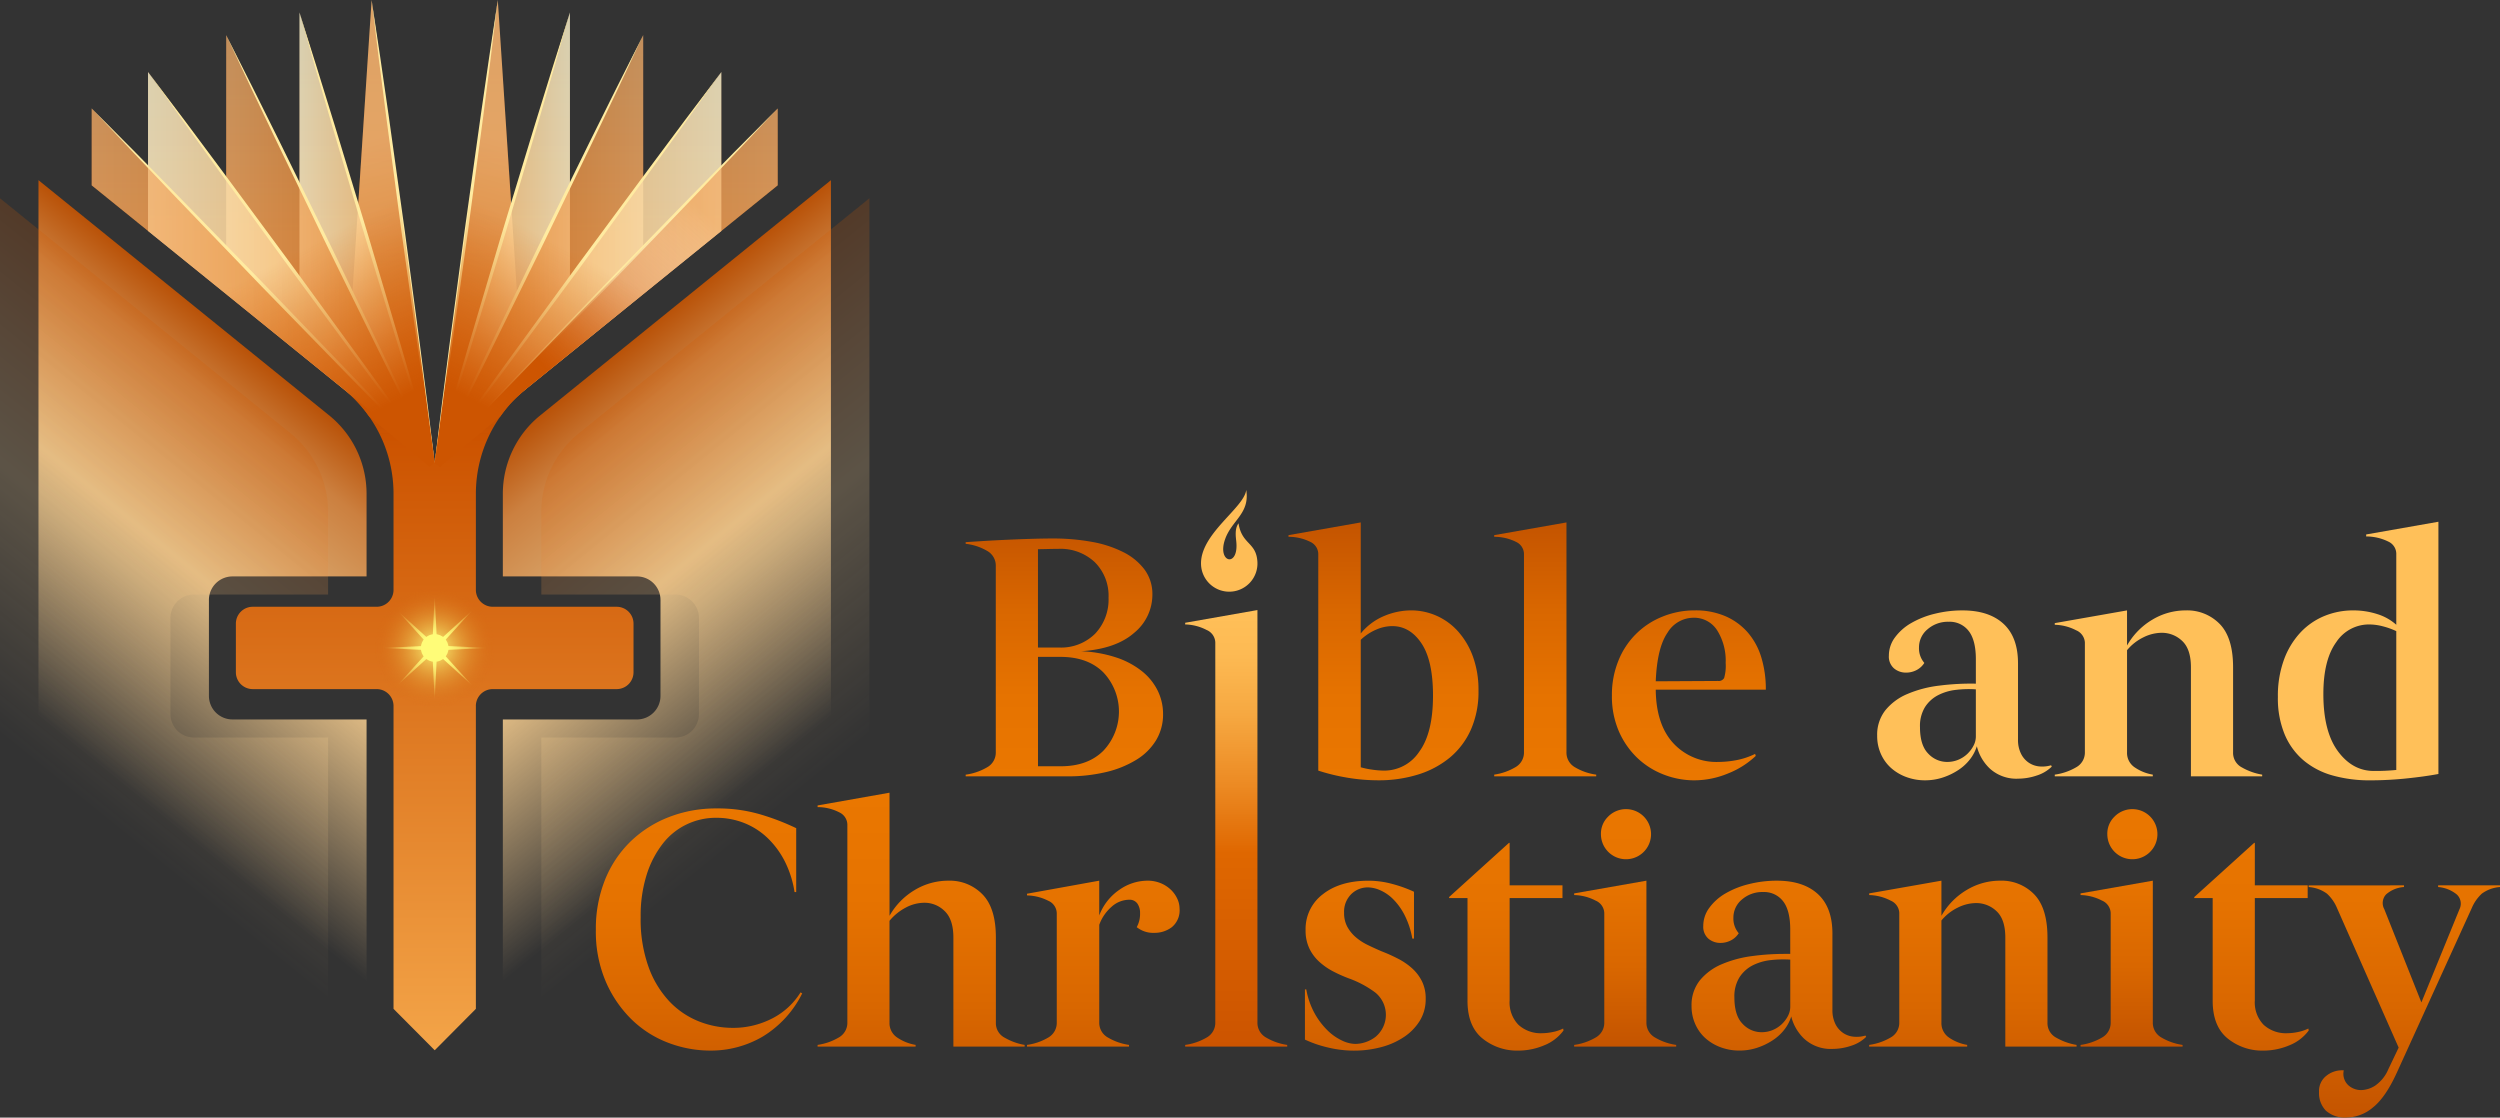 <?xml version="1.0" encoding="UTF-8"?>
<svg xmlns="http://www.w3.org/2000/svg" xmlns:xlink="http://www.w3.org/1999/xlink" width="561.377" height="250.962" viewBox="0 0 561.377 250.962">
  <rect x="0" y="0" width="561.377" height="250.962" fill="#333333" stroke="none"/>
  <defs>
    <linearGradient id="a" x1="10212.697" y1="85.196" x2="10271.578" y2="157.909" gradientTransform="translate(10391.877 252) rotate(180)" gradientUnits="userSpaceOnUse">
      <stop offset="0" stop-color="#ffd493" stop-opacity="0"></stop>
      <stop offset="0.503" stop-color="#ffd493"></stop>
      <stop offset="0.857" stop-color="#e68d41"></stop>
      <stop offset="1" stop-color="#d05700"></stop>
    </linearGradient>
    <linearGradient id="b" x1="10204.059" y1="81.141" x2="10262.937" y2="153.848" gradientTransform="translate(10391.877 252) rotate(180)" gradientUnits="userSpaceOnUse">
      <stop offset="0" stop-color="#ffd493" stop-opacity="0"></stop>
      <stop offset="0.503" stop-color="#ffd493"></stop>
      <stop offset="0.792" stop-color="#e68d41"></stop>
      <stop offset="1" stop-color="#d05700"></stop>
    </linearGradient>
    <linearGradient id="c" x1="97.612" y1="16.16" x2="97.612" y2="252" gradientTransform="matrix(1, 0, 0, -1, 0, 252)" gradientUnits="userSpaceOnUse">
      <stop offset="0" stop-color="#f3a448"></stop>
      <stop offset="0.584" stop-color="#cc5300"></stop>
      <stop offset="1" stop-color="#ce5600" stop-opacity="0"></stop>
    </linearGradient>
    <linearGradient id="d" x1="80.994" y1="220.071" x2="99.155" y2="152.977" gradientTransform="matrix(1, 0, 0, -1, 0, 252)" gradientUnits="userSpaceOnUse">
      <stop offset="0" stop-color="#fbb670"></stop>
      <stop offset="1" stop-color="#df771b"></stop>
    </linearGradient>
    <linearGradient id="e" x1="67.244" y1="198.647" x2="97.612" y2="198.647" gradientTransform="matrix(1, 0, 0, -1, 0, 252)" gradientUnits="userSpaceOnUse">
      <stop offset="0" stop-color="#fff6d0"></stop>
      <stop offset="1" stop-color="#fbb55d"></stop>
    </linearGradient>
    <linearGradient id="f" x1="50.791" y1="196.1" x2="97.612" y2="196.1" xlink:href="#d"></linearGradient>
    <linearGradient id="g" x1="33.237" y1="191.955" x2="97.617" y2="191.955" xlink:href="#e"></linearGradient>
    <linearGradient id="h" x1="20.587" y1="187.865" x2="97.617" y2="187.865" xlink:href="#d"></linearGradient>
    <linearGradient id="i" x1="10277.647" y1="220.071" x2="10295.806" y2="152.977" gradientTransform="translate(10391.877 252) rotate(180)" xlink:href="#d"></linearGradient>
    <linearGradient id="j" x1="10263.897" y1="198.647" x2="10294.265" y2="198.647" gradientTransform="translate(10391.877 252) rotate(180)" xlink:href="#e"></linearGradient>
    <linearGradient id="k" x1="10247.444" y1="196.1" x2="10294.265" y2="196.1" gradientTransform="translate(10391.877 252) rotate(180)" xlink:href="#d"></linearGradient>
    <linearGradient id="l" x1="10229.894" y1="191.955" x2="10294.265" y2="191.955" gradientTransform="translate(10391.877 252) rotate(180)" xlink:href="#e"></linearGradient>
    <linearGradient id="m" x1="10217.237" y1="187.865" x2="10294.265" y2="187.865" gradientTransform="translate(10391.877 252) rotate(180)" xlink:href="#d"></linearGradient>
    <linearGradient id="n" x1="16.048" y1="85.199" x2="74.926" y2="157.908" gradientTransform="matrix(1, 0, 0, -1, 0, 252)" xlink:href="#a"></linearGradient>
    <linearGradient id="o" x1="7.409" y1="81.141" x2="66.286" y2="153.847" gradientTransform="matrix(1, 0, 0, -1, 0, 252)" xlink:href="#b"></linearGradient>
    <linearGradient id="p" x1="10218.138" y1="218.156" x2="10288.132" y2="151.378" gradientTransform="translate(10391.877 252) rotate(180)" gradientUnits="userSpaceOnUse">
      <stop offset="0.216" stop-color="#fff" stop-opacity="0"></stop>
      <stop offset="0.73" stop-color="#cd5501"></stop>
    </linearGradient>
    <radialGradient id="q" cx="97.612" cy="106.498" r="13.651" gradientTransform="matrix(1, 0, 0, -1, 0, 252)" gradientUnits="userSpaceOnUse">
      <stop offset="0" stop-color="#ffff7c"></stop>
      <stop offset="0.003" stop-color="#fdfd7b"></stop>
      <stop offset="1" stop-color="#d4640f" stop-opacity="0"></stop>
    </radialGradient>
    <linearGradient id="r" x1="97.612" y1="108.904" x2="97.612" y2="118.288" gradientTransform="matrix(1, 0, 0, -1, 0, 252)" gradientUnits="userSpaceOnUse">
      <stop offset="0" stop-color="#ffff7c"></stop>
      <stop offset="1" stop-color="#ffff7c" stop-opacity="0"></stop>
    </linearGradient>
    <linearGradient id="s" x1="345.481" y1="-4012.018" x2="345.481" y2="-4002.633" gradientTransform="matrix(0.707, 0.707, 0.707, -0.707, 2691.946, -2937.416)" xlink:href="#r"></linearGradient>
    <linearGradient id="t" x1="3434.681" y1="-6750.68" x2="3434.681" y2="-6741.295" gradientTransform="matrix(0, 1, 1, 0, 6850.697, -3289.18)" xlink:href="#r"></linearGradient>
    <linearGradient id="u" x1="7555.603" y1="-6502.811" x2="7555.603" y2="-6493.427" gradientTransform="matrix(-0.707, 0.707, 0.707, 0.707, 10040.113, -597.234)" xlink:href="#r"></linearGradient>
    <linearGradient id="v" x1="10294.265" y1="-3413.611" x2="10294.265" y2="-3404.226" gradientTransform="matrix(-1, 0, 0, 1, 10391.877, 3561.517)" xlink:href="#r"></linearGradient>
    <linearGradient id="w" x1="10046.397" y1="707.311" x2="10046.397" y2="716.696" gradientTransform="matrix(-0.707, -0.707, -0.707, 0.707, 7699.932, 6750.933)" xlink:href="#r"></linearGradient>
    <linearGradient id="x" x1="6957.196" y1="3445.973" x2="6957.196" y2="3455.358" gradientTransform="matrix(0, -1, -1, 0, 3541.18, 7102.697)" xlink:href="#r"></linearGradient>
    <linearGradient id="y" x1="2836.274" y1="3198.104" x2="2836.274" y2="3207.489" gradientTransform="matrix(0.707, -0.707, -0.707, -0.707, 351.764, 4410.75)" xlink:href="#r"></linearGradient>
    <linearGradient id="z" x1="60.689" y1="216.023" x2="99.251" y2="142.991" gradientTransform="matrix(1, 0, 0, -1, 0, 252)" gradientUnits="userSpaceOnUse">
      <stop offset="0.254" stop-color="#cd5501" stop-opacity="0"></stop>
      <stop offset="0.334" stop-color="#cd5501" stop-opacity="0.138"></stop>
      <stop offset="0.508" stop-color="#cd5501" stop-opacity="0.492"></stop>
      <stop offset="0.738" stop-color="#cd5501"></stop>
    </linearGradient>
    <linearGradient id="aa" x1="377.312" y1="216.023" x2="415.875" y2="142.991" gradientTransform="translate(511.857 252) rotate(180)" xlink:href="#z"></linearGradient>
    <linearGradient id="ab" x1="306.681" y1="76.777" x2="306.681" y2="134.688" gradientTransform="matrix(1, 0, 0, -1, 0, 252)" gradientUnits="userSpaceOnUse">
      <stop offset="0.005" stop-color="#ea7700"></stop>
      <stop offset="0.322" stop-color="#e67300"></stop>
      <stop offset="0.658" stop-color="#d96700"></stop>
      <stop offset="1" stop-color="#c45400"></stop>
    </linearGradient>
    <linearGradient id="ac" x1="277.589" y1="16.987" x2="277.589" y2="115.012" gradientTransform="matrix(1, 0, 0, -1, 0, 252)" gradientUnits="userSpaceOnUse">
      <stop offset="0" stop-color="#cc5400"></stop>
      <stop offset="0.443" stop-color="#df6700"></stop>
      <stop offset="0.598" stop-color="#ec8a23"></stop>
      <stop offset="0.76" stop-color="#f6a841"></stop>
      <stop offset="0.9" stop-color="#fdba53"></stop>
      <stop offset="1" stop-color="#ffc059"></stop>
    </linearGradient>
    <linearGradient id="ad" x1="364.936" y1="16.987" x2="364.936" y2="70.167" gradientTransform="matrix(1, 0, 0, -1, 0, 252)" gradientUnits="userSpaceOnUse">
      <stop offset="0" stop-color="#c45400"></stop>
      <stop offset="0.342" stop-color="#d96700"></stop>
      <stop offset="0.678" stop-color="#e67300"></stop>
      <stop offset="0.995" stop-color="#ea7700"></stop>
    </linearGradient>
    <linearGradient id="ae" x1="478.645" y1="16.987" x2="478.645" y2="70.167" xlink:href="#ad"></linearGradient>
    <linearGradient id="af" x1="347.586" y1="1.038" x2="347.586" y2="74" xlink:href="#ad"></linearGradient>
  </defs>
  <title>Asset 13</title>
  <g>
    <g>
      <path d="M143.014,129.437a5.293,5.293,0,0,1,5.3,5.286v21.534a5.294,5.294,0,0,1-5.288,5.3H112.914v58.908l73.672-59.8V40.457C172.532,51.823,121.13,93.418,121.13,93.418a22.623,22.623,0,0,0-8.218,17.465v18.554Z" opacity="0.85" fill="url(#a)" style="isolation: isolate"></path>
      <path d="M151.654,133.5a5.293,5.293,0,0,1,5.3,5.286V160.32a5.292,5.292,0,0,1-5.284,5.3H121.554v58.9l73.672-59.8V44.518c-14.053,11.365-65.454,52.961-65.454,52.961a22.622,22.622,0,0,0-8.218,17.464V133.5Z" opacity="0.2" fill="url(#b)" style="isolation: isolate"></path>
      <path d="M174.637,24.35V41.62l-12.65,10.23c-.081.066-44.026,35.606-44.1,35.68a30.239,30.239,0,0,0-11.03,23.35v21.58a3.794,3.794,0,0,0,3.79,3.79h27.83a3.783,3.783,0,0,1,3.78,3.78v10.93a3.783,3.783,0,0,1-3.78,3.78h-27.83a3.792,3.792,0,0,0-3.79,3.78v68.02l-9.24,9.3-9.25-9.3V158.52a3.79,3.79,0,0,0-3.78-3.78H56.747a3.783,3.783,0,0,1-3.78-3.78V140.03a3.783,3.783,0,0,1,3.78-3.78h27.84a3.792,3.792,0,0,0,3.78-3.79V110.88a30.208,30.208,0,0,0-11.03-23.35c-.074-.074-23.088-18.684-23.17-18.75L33.237,51.85,20.587,41.62V24.35l12.65,13.07V16.17l17.55,23.92V7.88l16.46,33.75V2.79l13.04,43.45.1.33.03-.44L83.447,0l5.31,38.93,5.59,41.03,3.24,23.7.03.25,3.26-23.95L111.777,0l3.06,46.57,13.14-43.78V41.63l16.46-33.75V40.09l17.55-23.92V37.43Z" fill="url(#c)"></path>
      <polygon points="83.445 0.002 79.119 65.986 97.612 103.917 83.445 0.002" opacity="0.85" fill="url(#d)" style="isolation: isolate"></polygon>
      <polygon points="67.244 2.79 67.244 62.523 97.612 103.917 67.244 2.79" opacity="0.8" fill="url(#e)" style="isolation: isolate"></polygon>
      <polygon points="50.791 7.883 50.791 55.555 97.612 103.917 50.791 7.883" opacity="0.7" fill="url(#f)" style="isolation: isolate"></polygon>
      <polygon points="97.617 103.91 97.617 103.92 77.237 87.44 54.167 68.78 33.237 51.85 33.237 16.17 50.787 40.09 64.987 59.44 97.617 103.91" opacity="0.8" fill="url(#g)" style="isolation: isolate"></polygon>
      <polygon points="97.617 103.91 97.617 103.92 77.237 87.44 54.167 68.78 33.237 51.85 20.587 41.62 20.587 24.35 33.237 37.42 50.787 55.55 59.297 64.34 59.307 64.34 78.357 84.02 97.617 103.91" opacity="0.7" fill="url(#h)" style="isolation: isolate"></polygon>
      <polygon points="111.779 0.002 116.105 65.986 97.612 103.917 111.779 0.002" opacity="0.85" fill="url(#i)" style="isolation: isolate"></polygon>
      <polygon points="127.98 2.79 127.98 62.523 97.612 103.917 127.98 2.79" opacity="0.8" fill="url(#j)" style="isolation: isolate"></polygon>
      <polygon points="144.433 7.883 144.433 55.555 97.612 103.917 144.433 7.883" opacity="0.7" fill="url(#k)" style="isolation: isolate"></polygon>
      <polygon points="161.983 16.174 161.983 51.852 97.612 103.917 161.983 16.174" opacity="0.8" fill="url(#l)" style="isolation: isolate"></polygon>
      <polygon points="174.64 24.354 97.612 103.917 174.64 41.615 174.64 24.354" opacity="0.7" fill="url(#m)" style="isolation: isolate"></polygon>
      <g>
        <path d="M174.64,24.354q-9.8,9.782-19.465,19.689L135.854,63.872,116.66,83.824l-9.553,10.019-9.5,10.074,9.762-9.816,9.7-9.872L136.4,64.4l19.193-19.952Q165.156,34.439,174.64,24.354Z" fill="#ffeba1"></path>
        <path d="M161.983,16.174Q153.748,27,145.657,37.939L129.493,59.822,113.47,81.809l-7.961,11.03-7.9,11.078,8.2-10.858,8.132-10.9L130.1,60.269l16.022-21.988Q154.1,27.261,161.983,16.174Z" fill="#ffeba1"></path>
        <path d="M97.612,103.917c4.042-7.934,8.01-15.9,11.966-23.882l11.784-23.97,11.627-24.046,5.758-12.051,5.686-12.085-6.019,11.923-5.948,11.958-11.783,23.97L109.057,79.781C105.21,87.811,101.374,95.846,97.612,103.917Z" fill="#ffeba1"></path>
        <path d="M127.98,2.79c-2.68,8.383-5.281,16.789-7.869,25.2l-7.677,25.257-7.509,25.307-3.694,12.671-3.619,12.694,3.974-12.587,3.9-12.611,7.675-25.257,7.508-25.307C123.138,19.711,125.6,11.262,127.98,2.79Z" fill="#ffeba1"></path>
        <path d="M97.612,103.917c1.336-8.638,2.588-17.288,3.829-25.94L105.07,52.01l3.456-25.99,1.666-13L111.779,0l-1.954,12.964-1.876,12.975-3.628,25.967L100.867,77.9C99.746,86.567,98.638,95.236,97.612,103.917Z" fill="#ffeba1"></path>
      </g>
      <path d="M46.914,134.734v21.52a5.293,5.293,0,0,0,5.286,5.3H82.314v58.908L8.64,160.658V40.457C22.692,51.823,74.094,93.418,74.094,93.418a22.623,22.623,0,0,1,8.218,17.465v18.554h-30.1a5.292,5.292,0,0,0-5.3,5.286Z" opacity="0.85" fill="url(#n)" style="isolation: isolate"></path>
      <path d="M38.274,138.794v21.52a5.292,5.292,0,0,0,5.284,5.3H73.674V224.52L0,164.718V44.518C14.052,55.883,65.454,97.479,65.454,97.479a22.621,22.621,0,0,1,8.218,17.464V133.5H43.57a5.293,5.293,0,0,0-5.3,5.29Z" opacity="0.2" fill="url(#o)" style="isolation: isolate"></path>
      <polygon points="117.884 87.531 98.779 104.83 97.612 103.917 110.98 91.557 115.552 87.531 117.884 87.531" fill="#cc5401"></polygon>
      <polygon points="174.64 24.354 97.612 103.917 174.64 41.615 174.64 24.354" fill="url(#p)"></polygon>
      <g>
        <path d="M20.585,24.354q9.8,9.782,19.465,19.689L59.37,63.872l19.2,19.952,9.552,10.019,9.5,10.074L87.851,94.1l-9.7-9.872L58.827,64.4,39.634,44.446Q30.07,34.438,20.585,24.354Z" fill="#ffeba1"></path>
        <path d="M33.242,16.174Q41.477,27,49.568,37.939L65.732,59.822,81.754,81.809l7.961,11.03,7.9,11.078-8.2-10.858-8.131-10.9L65.122,60.269,49.1,38.281Q41.128,27.261,33.242,16.174Z" fill="#ffeba1"></path>
        <path d="M97.612,103.917c-4.042-7.934-8.009-15.9-11.965-23.882L73.862,56.065,62.235,32.019,56.477,19.968,50.791,7.883l6.02,11.923,5.947,11.958,11.783,23.97L86.167,79.781C90.015,87.811,93.851,95.846,97.612,103.917Z" fill="#ffeba1"></path>
        <path d="M67.244,2.79c2.68,8.383,5.281,16.789,7.87,25.2L82.79,53.245,90.3,78.552,94,91.223l3.618,12.694L93.639,91.33l-3.9-12.611L82.066,53.462,74.559,28.155C72.086,19.711,69.625,11.262,67.244,2.79Z" fill="#ffeba1"></path>
        <path d="M97.612,103.917c-1.335-8.638-2.588-17.288-3.829-25.94L90.154,52.01,86.7,26.02l-1.667-13L83.445,0,85.4,12.966l1.875,12.975L90.9,51.908,94.358,77.9C95.478,86.567,96.586,95.236,97.612,103.917Z" fill="#ffeba1"></path>
      </g>
      <g>
        <path d="M97.612,131.851A13.651,13.651,0,1,0,111.263,145.5h0a13.647,13.647,0,0,0-13.646-13.65Z" fill="url(#q)"></path>
        <polygon points="97.612 133.712 97.157 143.096 98.067 143.096 97.612 133.712" fill="url(#r)"></polygon>
        <polygon points="105.949 137.165 98.991 143.479 99.635 144.123 105.949 137.165" fill="url(#s)"></polygon>
        <polygon points="109.402 145.501 100.017 145.046 100.017 145.956 109.402 145.501" fill="url(#t)"></polygon>
        <polygon points="105.949 153.838 99.635 146.88 98.991 147.524 105.949 153.838" fill="url(#u)"></polygon>
        <polygon points="97.612 157.291 98.067 147.906 97.157 147.906 97.612 157.291" fill="url(#v)"></polygon>
        <polygon points="89.276 153.838 96.233 147.524 95.59 146.88 89.276 153.838" fill="url(#w)"></polygon>
        <polygon points="85.822 145.501 95.207 145.956 95.207 145.046 85.822 145.501" fill="url(#x)"></polygon>
        <polygon points="89.276 137.165 95.59 144.123 96.233 143.479 89.276 137.165" fill="url(#y)"></polygon>
        <circle cx="97.612" cy="145.501" r="3.109" fill="#fffc78"></circle>
      </g>
      <path d="M97.617,103.91v.01l-1.17.91L82.877,93.51a29.9,29.9,0,0,0-5.54-5.98c-.03-.03-.07-.06-.1-.09l-40.4-32.679L40.05,44.043,52.877,38.67h0S79.752,26.93,86.565,21.024L97.587,103.66Z" fill="url(#z)"></path>
      <path d="M97.617,103.91v.01l1.17.91,13.57-11.32a29.9,29.9,0,0,1,5.54-5.98c.03-.03.07-.06.1-.09l40.4-32.679-3.213-10.718L142.357,38.67h0S115.483,26.93,108.67,21.024L97.647,103.66Z" fill="url(#aa)"></path>
    </g>
    <g>
      <path d="M221.552,121.443q2.516-.15,5.106-.263t5.108-.187q2.517-.077,4.62-.076a48.433,48.433,0,0,1,8.75.751A25.437,25.437,0,0,1,252.273,124a13.423,13.423,0,0,1,4.769,3.943,9.242,9.242,0,0,1,1.728,5.6,11.056,11.056,0,0,1-4.094,8.563q-4.093,3.606-11.9,4.131a28.861,28.861,0,0,1,7.849,1.39A18.661,18.661,0,0,1,256.4,150.7a12.874,12.874,0,0,1,3.567,4.394,11.9,11.9,0,0,1,1.2,5.258,11.2,11.2,0,0,1-1.539,5.821,13.168,13.168,0,0,1-4.4,4.4,23.052,23.052,0,0,1-6.8,2.779,36.822,36.822,0,0,1-8.825.976h-22.76v-.375a12.949,12.949,0,0,0,4.807-1.653,3.766,3.766,0,0,0,1.954-3.38V127.076a3.768,3.768,0,0,0-1.954-3.38,12.087,12.087,0,0,0-4.807-1.577v-.375Q219.036,121.593,221.552,121.443ZM237.738,145.4a10.839,10.839,0,0,0,8.187-3.117,11.152,11.152,0,0,0,3-8.075,10.621,10.621,0,0,0-3.08-7.962,11.218,11.218,0,0,0-8.187-3q-.976,0-2.441.037c-.977.025-1.689.038-2.141.038V145.4Zm.451,26.665q6.084,0,9.577-3.493a12.8,12.8,0,0,0,0-17.576q-3.493-3.494-9.652-3.493h-5.033v24.562Zm67.369-29.82a13.446,13.446,0,0,1,5.294-3.943,15.777,15.777,0,0,1,5.972-1.24,14.119,14.119,0,0,1,10.592,4.732,17.325,17.325,0,0,1,3.341,5.672,21.784,21.784,0,0,1,1.24,7.623,21.042,21.042,0,0,1-1.69,8.713,17.32,17.32,0,0,1-4.694,6.272,20.8,20.8,0,0,1-7.135,3.831,29.58,29.58,0,0,1-9.015,1.314,41.94,41.94,0,0,1-6.76-.563,44.729,44.729,0,0,1-6.684-1.615V124.372a3.027,3.027,0,0,0-1.728-2.666,10.924,10.924,0,0,0-4.957-1.164v-.376l16.224-2.854Zm3.38-.826a11.733,11.733,0,0,0-3.38,2.253V172.29a17.378,17.378,0,0,0,2.516.526,19.217,19.217,0,0,0,2.742.225,9.421,9.421,0,0,0,7.849-4.206q3.117-4.206,3.118-12.619,0-7.887-2.593-11.755t-6.571-3.868a9.086,9.086,0,0,0-3.681.83Zm26.587,32.524a12.9,12.9,0,0,0,4.732-1.653,3.77,3.77,0,0,0,1.953-3.38V124.372a3.024,3.024,0,0,0-1.728-2.666,10.924,10.924,0,0,0-4.957-1.164v-.376l16.224-2.854v51.6a3.779,3.779,0,0,0,1.916,3.38,12.605,12.605,0,0,0,4.769,1.653v.375H335.525Zm27.9-25.614a17.646,17.646,0,0,1,9.915-9.877,19.073,19.073,0,0,1,7.249-1.39,16.824,16.824,0,0,1,6.872,1.315,14.085,14.085,0,0,1,5,3.643,15.3,15.3,0,0,1,3.043,5.6,24.392,24.392,0,0,1,1.013,7.248H371.8q.075,7.812,3.943,12.018a13.176,13.176,0,0,0,10.178,4.207,22.509,22.509,0,0,0,3.868-.377,16.45,16.45,0,0,0,4.319-1.426l.151.45a19.413,19.413,0,0,1-6.234,3.944,19.853,19.853,0,0,1-7.588,1.539,18.9,18.9,0,0,1-6.8-1.276,17.885,17.885,0,0,1-5.934-3.718,18.419,18.419,0,0,1-4.169-5.972,19.7,19.7,0,0,1-1.577-8.112,20.177,20.177,0,0,1,1.469-7.812Zm23.735,3.906a9.863,9.863,0,0,0,.339-3.38,12.781,12.781,0,0,0-1.915-7.323,6.133,6.133,0,0,0-5.371-2.817,6.856,6.856,0,0,0-5.784,3.38q-2.328,3.38-2.629,10.891l13.971-.075a1.4,1.4,0,0,0,1.39-.672Z" fill="url(#ab)"></path>
      <path d="M423.361,159.488a12.724,12.724,0,0,1,4.92-3.644,26.027,26.027,0,0,1,7.1-1.877,56.17,56.17,0,0,1,8.3-.451v-5.483q0-4.282-1.616-6.348a5.358,5.358,0,0,0-4.468-2.065,6.944,6.944,0,0,0-4.77,1.69,5.265,5.265,0,0,0-1.915,4.094,5.008,5.008,0,0,0,1.2,3.455,4.565,4.565,0,0,1-1.765,1.615,5.079,5.079,0,0,1-2.366.563,4.128,4.128,0,0,1-2.667-.939,3.5,3.5,0,0,1-1.165-2.892,6.81,6.81,0,0,1,1.353-4.056,11.787,11.787,0,0,1,3.642-3.229,19.806,19.806,0,0,1,5.3-2.1,25.58,25.58,0,0,1,6.234-.752q5.935,0,9.2,3t3.267,8.863v17.125a6.9,6.9,0,0,0,.677,3.193,5.2,5.2,0,0,0,1.764,2.028,5.106,5.106,0,0,0,2.4.826,6.987,6.987,0,0,0,2.592-.262l.15.3a8.432,8.432,0,0,1-3.455,2.028,13.023,13.023,0,0,1-3.981.676,8.858,8.858,0,0,1-6.422-2.216,10.264,10.264,0,0,1-2.967-5.07,9.144,9.144,0,0,1-1.5,2.892,10.727,10.727,0,0,1-2.628,2.441,14.6,14.6,0,0,1-3.493,1.69,12.621,12.621,0,0,1-4.02.638,11.946,11.946,0,0,1-4.131-.713,10.78,10.78,0,0,1-3.418-1.991,9.269,9.269,0,0,1-2.328-3.155,9.779,9.779,0,0,1-.864-4.13A8.875,8.875,0,0,1,423.361,159.488Zm15.886-4.582a11.6,11.6,0,0,0-4.056,1.2,7.688,7.688,0,0,0-2.93,2.667,8.122,8.122,0,0,0-1.126,4.506q0,4.058,1.841,5.934a5.774,5.774,0,0,0,4.244,1.879,6.436,6.436,0,0,0,2.515-.489,6.606,6.606,0,0,0,2.029-1.314,7,7,0,0,0,1.389-1.841,4.441,4.441,0,0,0,.526-2.065v-10.59a23.869,23.869,0,0,0-4.432.113Z" fill="#ffc059"></path>
      <path d="M477.627,144.953a15.743,15.743,0,0,1,5.709-5.821,14.5,14.5,0,0,1,7.436-2.066,10.208,10.208,0,0,1,7.7,3.08q2.969,3.08,2.968,9.69v19.153a3.67,3.67,0,0,0,1.991,3.342,13.608,13.608,0,0,0,4.543,1.616v.375h-16V149.836q0-4.058-1.952-5.9a6.56,6.56,0,0,0-4.658-1.84,9.34,9.34,0,0,0-4.056,1.014,11.044,11.044,0,0,0-3.68,2.892v22.909a3.908,3.908,0,0,0,1.69,3.38,10.213,10.213,0,0,0,4.094,1.653v.375H461.4v-.375a12.949,12.949,0,0,0,4.807-1.653,3.766,3.766,0,0,0,1.954-3.38V144.277a3.167,3.167,0,0,0-1.954-2.741,10.95,10.95,0,0,0-4.807-1.24v-.375l16.225-2.855Z" fill="#ffc059"></path>
      <path d="M512.889,148.07a17.96,17.96,0,0,1,3.717-6.084,15.412,15.412,0,0,1,5.371-3.68,16.867,16.867,0,0,1,6.422-1.24,17.476,17.476,0,0,1,5.409.827,11.479,11.479,0,0,1,4.28,2.4v-16a3.017,3.017,0,0,0-1.764-2.666,11.177,11.177,0,0,0-5-1.164v-.451l16.224-2.854V173.8q-3.23.6-7.323,1.015a79.755,79.755,0,0,1-8,.412,30.685,30.685,0,0,1-8.413-1.089,17.3,17.3,0,0,1-6.572-3.418,15.5,15.5,0,0,1-4.24-5.862,21.194,21.194,0,0,1-1.5-8.337A23.62,23.62,0,0,1,512.889,148.07Zm11.717-3.868q-2.892,3.981-2.892,11.642,0,8.414,3.269,12.845t8.074,4.432a48.018,48.018,0,0,0,5.031-.226V141.724a16.651,16.651,0,0,0-3.041-1.09,12.307,12.307,0,0,0-3.042-.413,8.8,8.8,0,0,0-7.4,3.979Z" fill="#ffc059"></path>
      <path d="M282.358,229.605a3.766,3.766,0,0,0,1.954,3.38,12.872,12.872,0,0,0,4.731,1.652v.376H266.134v-.376a12.929,12.929,0,0,0,4.807-1.652,3.766,3.766,0,0,0,1.954-3.38V144.2a3.17,3.17,0,0,0-1.954-2.742,10.95,10.95,0,0,0-4.807-1.24v-.375l16.224-2.855Z" fill="url(#ac)"></path>
      <path d="M361.068,183.411a5.626,5.626,0,1,1-1.576,3.906A5.3,5.3,0,0,1,361.068,183.411Zm8.638,46.194a3.766,3.766,0,0,0,1.954,3.38,12.866,12.866,0,0,0,4.731,1.652v.376h-22.91v-.376a12.94,12.94,0,0,0,4.808-1.652,3.766,3.766,0,0,0,1.954-3.38V204.968a3.169,3.169,0,0,0-1.954-2.741,10.954,10.954,0,0,0-4.808-1.24v-.375l16.225-2.855Z" fill="url(#ad)"></path>
      <path d="M474.777,183.411a5.626,5.626,0,1,1-1.577,3.906A5.3,5.3,0,0,1,474.777,183.411Zm8.638,46.194a3.766,3.766,0,0,0,1.954,3.38,12.872,12.872,0,0,0,4.731,1.652v.376H467.19v-.376a12.944,12.944,0,0,0,4.81-1.652,3.766,3.766,0,0,0,1.954-3.38V204.968A3.169,3.169,0,0,0,472,202.227a10.958,10.958,0,0,0-4.808-1.24v-.375l16.225-2.855Z" fill="url(#ae)"></path>
      <path d="M418.9,232.532a6.792,6.792,0,0,1-2.59.263,5.081,5.081,0,0,1-2.4-.82,5.219,5.219,0,0,1-1.77-2.033,6.979,6.979,0,0,1-.668-3.188V209.623q0-5.859-3.268-8.864t-9.208-3a25.379,25.379,0,0,0-6.233.759,19.673,19.673,0,0,0-5.292,2.094,11.729,11.729,0,0,0-3.643,3.239,6.782,6.782,0,0,0-1.356,4.047,3.519,3.519,0,0,0,1.164,2.894,4.14,4.14,0,0,0,2.671.941,5.1,5.1,0,0,0,2.368-.567,4.553,4.553,0,0,0,1.761-1.609,5.017,5.017,0,0,1-1.2-3.46,5.256,5.256,0,0,1,1.906-4.1,6.95,6.95,0,0,1,4.776-1.69,5.373,5.373,0,0,1,4.472,2.064q1.61,2.064,1.609,6.345V214.2c-.536-.01-1.072-.01-1.6,0a53.427,53.427,0,0,0-6.7.455,25.84,25.84,0,0,0-7.1,1.872,12.753,12.753,0,0,0-4.918,3.643,8.9,8.9,0,0,0-1.842,5.747,9.733,9.733,0,0,0,.871,4.129,9.171,9.171,0,0,0,2.327,3.157,10.706,10.706,0,0,0,3.42,1.993,11.855,11.855,0,0,0,4.128.708,12.636,12.636,0,0,0,4.018-.637,14.713,14.713,0,0,0,3.49-1.69,10.69,10.69,0,0,0,2.631-2.438,9.113,9.113,0,0,0,1.5-2.894,10.3,10.3,0,0,0,2.975,5.069,8.844,8.844,0,0,0,6.415,2.216,12.968,12.968,0,0,0,3.987-.678,8.4,8.4,0,0,0,3.45-2.024Zm-18.81-2.55a6.65,6.65,0,0,1-2.034,1.315,6.413,6.413,0,0,1-2.51.486A5.784,5.784,0,0,1,391.3,229.9c-1.225-1.245-1.842-3.228-1.842-5.93a8.117,8.117,0,0,1,1.133-4.5,7.718,7.718,0,0,1,2.925-2.672,11.793,11.793,0,0,1,4.057-1.2,24.734,24.734,0,0,1,2.854-.162c.526,0,1.052.011,1.578.051v10.594a4.413,4.413,0,0,1-.526,2.064,6.923,6.923,0,0,1-1.389,1.836Zm-249.954,4.205A23.853,23.853,0,0,1,141.91,229a26.582,26.582,0,0,1-5.859-8.526A28.491,28.491,0,0,1,133.8,208.8a29.389,29.389,0,0,1,2.066-11.267,24.955,24.955,0,0,1,5.708-8.563,25.79,25.79,0,0,1,8.6-5.483,29.041,29.041,0,0,1,10.741-1.953A33.794,33.794,0,0,1,171.165,183a53.542,53.542,0,0,1,7.624,2.967v14.346h-.376a22.96,22.96,0,0,0-2.14-6.8,19.5,19.5,0,0,0-3.83-5.259,16.291,16.291,0,0,0-5.259-3.417,16.922,16.922,0,0,0-6.421-1.2,15.2,15.2,0,0,0-6.461,1.427,15.048,15.048,0,0,0-5.37,4.244,21.963,21.963,0,0,0-3.681,6.986,30.537,30.537,0,0,0-1.389,9.652,31.63,31.63,0,0,0,1.8,11.267,22.234,22.234,0,0,0,4.732,7.736,18.536,18.536,0,0,0,6.61,4.432,20.627,20.627,0,0,0,7.511,1.426,19.088,19.088,0,0,0,8.787-2.065,16.135,16.135,0,0,0,6.461-5.9l.375.225a23.584,23.584,0,0,1-8.863,9.69,23.005,23.005,0,0,1-11.793,3.154,26.524,26.524,0,0,1-9.349-1.724Zm49.608-28.543a15.733,15.733,0,0,1,5.708-5.821,14.627,14.627,0,0,1,7.511-2.066,10.241,10.241,0,0,1,7.661,3.08q3.006,3.079,3,9.69V229.68a3.674,3.674,0,0,0,1.99,3.342,13.6,13.6,0,0,0,4.47,1.615v.376h-16V210.527q0-4.057-1.952-5.935a6.4,6.4,0,0,0-4.582-1.878,8.972,8.972,0,0,0-4.094,1.052,12.015,12.015,0,0,0-3.717,3V229.6a3.88,3.88,0,0,0,1.727,3.38,10.528,10.528,0,0,0,4.132,1.652v.376H183.591v-.376a12.894,12.894,0,0,0,4.733-1.652,3.769,3.769,0,0,0,1.952-3.38V185.138a3.1,3.1,0,0,0-1.765-2.7,10.652,10.652,0,0,0-4.92-1.2v-.375L199.741,178Zm47.092-7.887v7.812a12.153,12.153,0,0,1,4.545-5.784,11.057,11.057,0,0,1,6.2-2.028,7.726,7.726,0,0,1,3.155.6,7.429,7.429,0,0,1,2.254,1.5,6.662,6.662,0,0,1,1.389,1.991,5.21,5.21,0,0,1,.488,2.14,4.886,4.886,0,0,1-1.728,4.207,6.4,6.4,0,0,1-3.905,1.277,5.938,5.938,0,0,1-3.981-1.277A6.134,6.134,0,0,0,256,205.04a3.645,3.645,0,0,0-.6-2.141,2.125,2.125,0,0,0-1.877-.863,5.962,5.962,0,0,0-3.869,1.539,9.763,9.763,0,0,0-2.816,4.094V229.6a3.766,3.766,0,0,0,1.954,3.38,12.866,12.866,0,0,0,4.731,1.652v.376h-22.91v-.376a12.6,12.6,0,0,0,4.771-1.652,3.783,3.783,0,0,0,1.914-3.38V205.043a3.137,3.137,0,0,0-1.914-2.779,11.052,11.052,0,0,0-4.771-1.2v-.376Zm48.4,29.857a16.619,16.619,0,0,0,2.893,3.793,11.787,11.787,0,0,0,3.229,2.254,7.248,7.248,0,0,0,2.929.751,7.377,7.377,0,0,0,2.405-.413,7.641,7.641,0,0,0,2.215-1.2,6.44,6.44,0,0,0-.075-9.915,22.663,22.663,0,0,0-5.972-3.192,31.552,31.552,0,0,1-3.529-1.577,14.559,14.559,0,0,1-3.118-2.178,9.754,9.754,0,0,1-2.216-3,9.32,9.32,0,0,1-.826-4.056,9.761,9.761,0,0,1,3.868-8.075q3.869-3.042,10.253-3.042a20.367,20.367,0,0,1,5.3.714,29.924,29.924,0,0,1,4.92,1.765v10.516h-.375a18.8,18.8,0,0,0-1.765-5.333,14.245,14.245,0,0,0-2.554-3.53,9.486,9.486,0,0,0-2.893-1.991,6.983,6.983,0,0,0-2.7-.638,5.277,5.277,0,0,0-3.83,1.539,5.559,5.559,0,0,0-1.577,4.169,6.441,6.441,0,0,0,.713,3.117,8.374,8.374,0,0,0,1.877,2.329,12.3,12.3,0,0,0,2.7,1.764q1.541.752,3.117,1.428a36.333,36.333,0,0,1,3.756,1.69,14.659,14.659,0,0,1,3.155,2.178,9.889,9.889,0,0,1,2.178,2.892,8.652,8.652,0,0,1,.826,3.906,9.208,9.208,0,0,1-1.314,4.92,11.912,11.912,0,0,1-3.531,3.642,16.919,16.919,0,0,1-5.145,2.292,23.576,23.576,0,0,1-6.159.788,24.82,24.82,0,0,1-5.821-.713,25.7,25.7,0,0,1-5.145-1.766V222.169h.3A17.435,17.435,0,0,0,295.236,227.614Zm30.156-26.177,13.445-12.167h.151v9.539h11.868v2.854H338.988v22.984a7.178,7.178,0,0,0,1.991,5.484,7.4,7.4,0,0,0,5.3,1.878,12.135,12.135,0,0,0,2.365-.264,9.366,9.366,0,0,0,2.366-.788l.076.45a9.974,9.974,0,0,1-4.394,3.343,14.925,14.925,0,0,1-5.747,1.164,12.326,12.326,0,0,1-8.074-2.741q-3.342-2.742-3.343-8.451V201.663H325.4Zm110.557,4.207a15.743,15.743,0,0,1,5.709-5.821,14.5,14.5,0,0,1,7.436-2.066,10.217,10.217,0,0,1,7.7,3.08q2.969,3.079,2.967,9.69V229.68a3.67,3.67,0,0,0,1.991,3.342,13.584,13.584,0,0,0,4.543,1.615v.376h-16V210.527q0-4.057-1.953-5.9a6.56,6.56,0,0,0-4.658-1.84,9.34,9.34,0,0,0-4.056,1.014,11.044,11.044,0,0,0-3.68,2.892V229.6a3.908,3.908,0,0,0,1.69,3.38,10.212,10.212,0,0,0,4.094,1.652v.376H419.724v-.376a12.958,12.958,0,0,0,4.808-1.652,3.766,3.766,0,0,0,1.954-3.38V204.968a3.169,3.169,0,0,0-1.954-2.741,10.958,10.958,0,0,0-4.808-1.24v-.375l16.225-2.855Zm56.778-4.207,13.445-12.167h.151v9.539H518.19v2.854H506.323v22.984a7.185,7.185,0,0,0,1.99,5.484,7.408,7.408,0,0,0,5.3,1.878,12.135,12.135,0,0,0,2.365-.264,9.366,9.366,0,0,0,2.366-.788l.076.45a9.984,9.984,0,0,1-4.4,3.343,14.924,14.924,0,0,1-5.746,1.164,12.325,12.325,0,0,1-8.074-2.741q-3.342-2.742-3.343-8.451V201.663h-4.131Zm47.093-2.628v.375a6.745,6.745,0,0,0-4.019,1.653,2.842,2.842,0,0,0-.412,3.305l8.336,20.956,8.564-20.956a2.8,2.8,0,0,0-.639-3.305,7.533,7.533,0,0,0-4.168-1.653v-.375h13.895v.375a7.884,7.884,0,0,0-4.056,1.465,9.242,9.242,0,0,0-2.253,3.192L538.243,240.8q-2.555,5.634-5.408,7.887a9.379,9.379,0,0,1-5.859,2.254,6.388,6.388,0,0,1-4.694-1.54,5.633,5.633,0,0,1-1.541-4.169,4.338,4.338,0,0,1,1.765-3.755,5.6,5.6,0,0,1,3.794-1.127,3.489,3.489,0,0,0,.977,3.305,4.3,4.3,0,0,0,2.929,1.127,6.05,6.05,0,0,0,3.154-1.015,8.421,8.421,0,0,0,2.929-3.642l2.33-4.883-13.9-31.472a9.16,9.16,0,0,0-2.179-3.08,7.77,7.77,0,0,0-4.131-1.5v-.375Z" fill="url(#af)"></path>
      <path d="M276.376,132.854a6.336,6.336,0,0,1-6.677-5.973c-.379-6.938,9.674-12.788,10.145-16.867.845,5.324-3.231,6.76-4.752,11.08-1.886,5.358,3.211,6.485,2.5.345-.165-1.413-.253-2.874.519-3.928.761,4.851,3.993,4.169,4.242,8.666a6.334,6.334,0,0,1-5.972,6.677Z" fill="#febd56"></path>
    </g>
  </g>
</svg>
